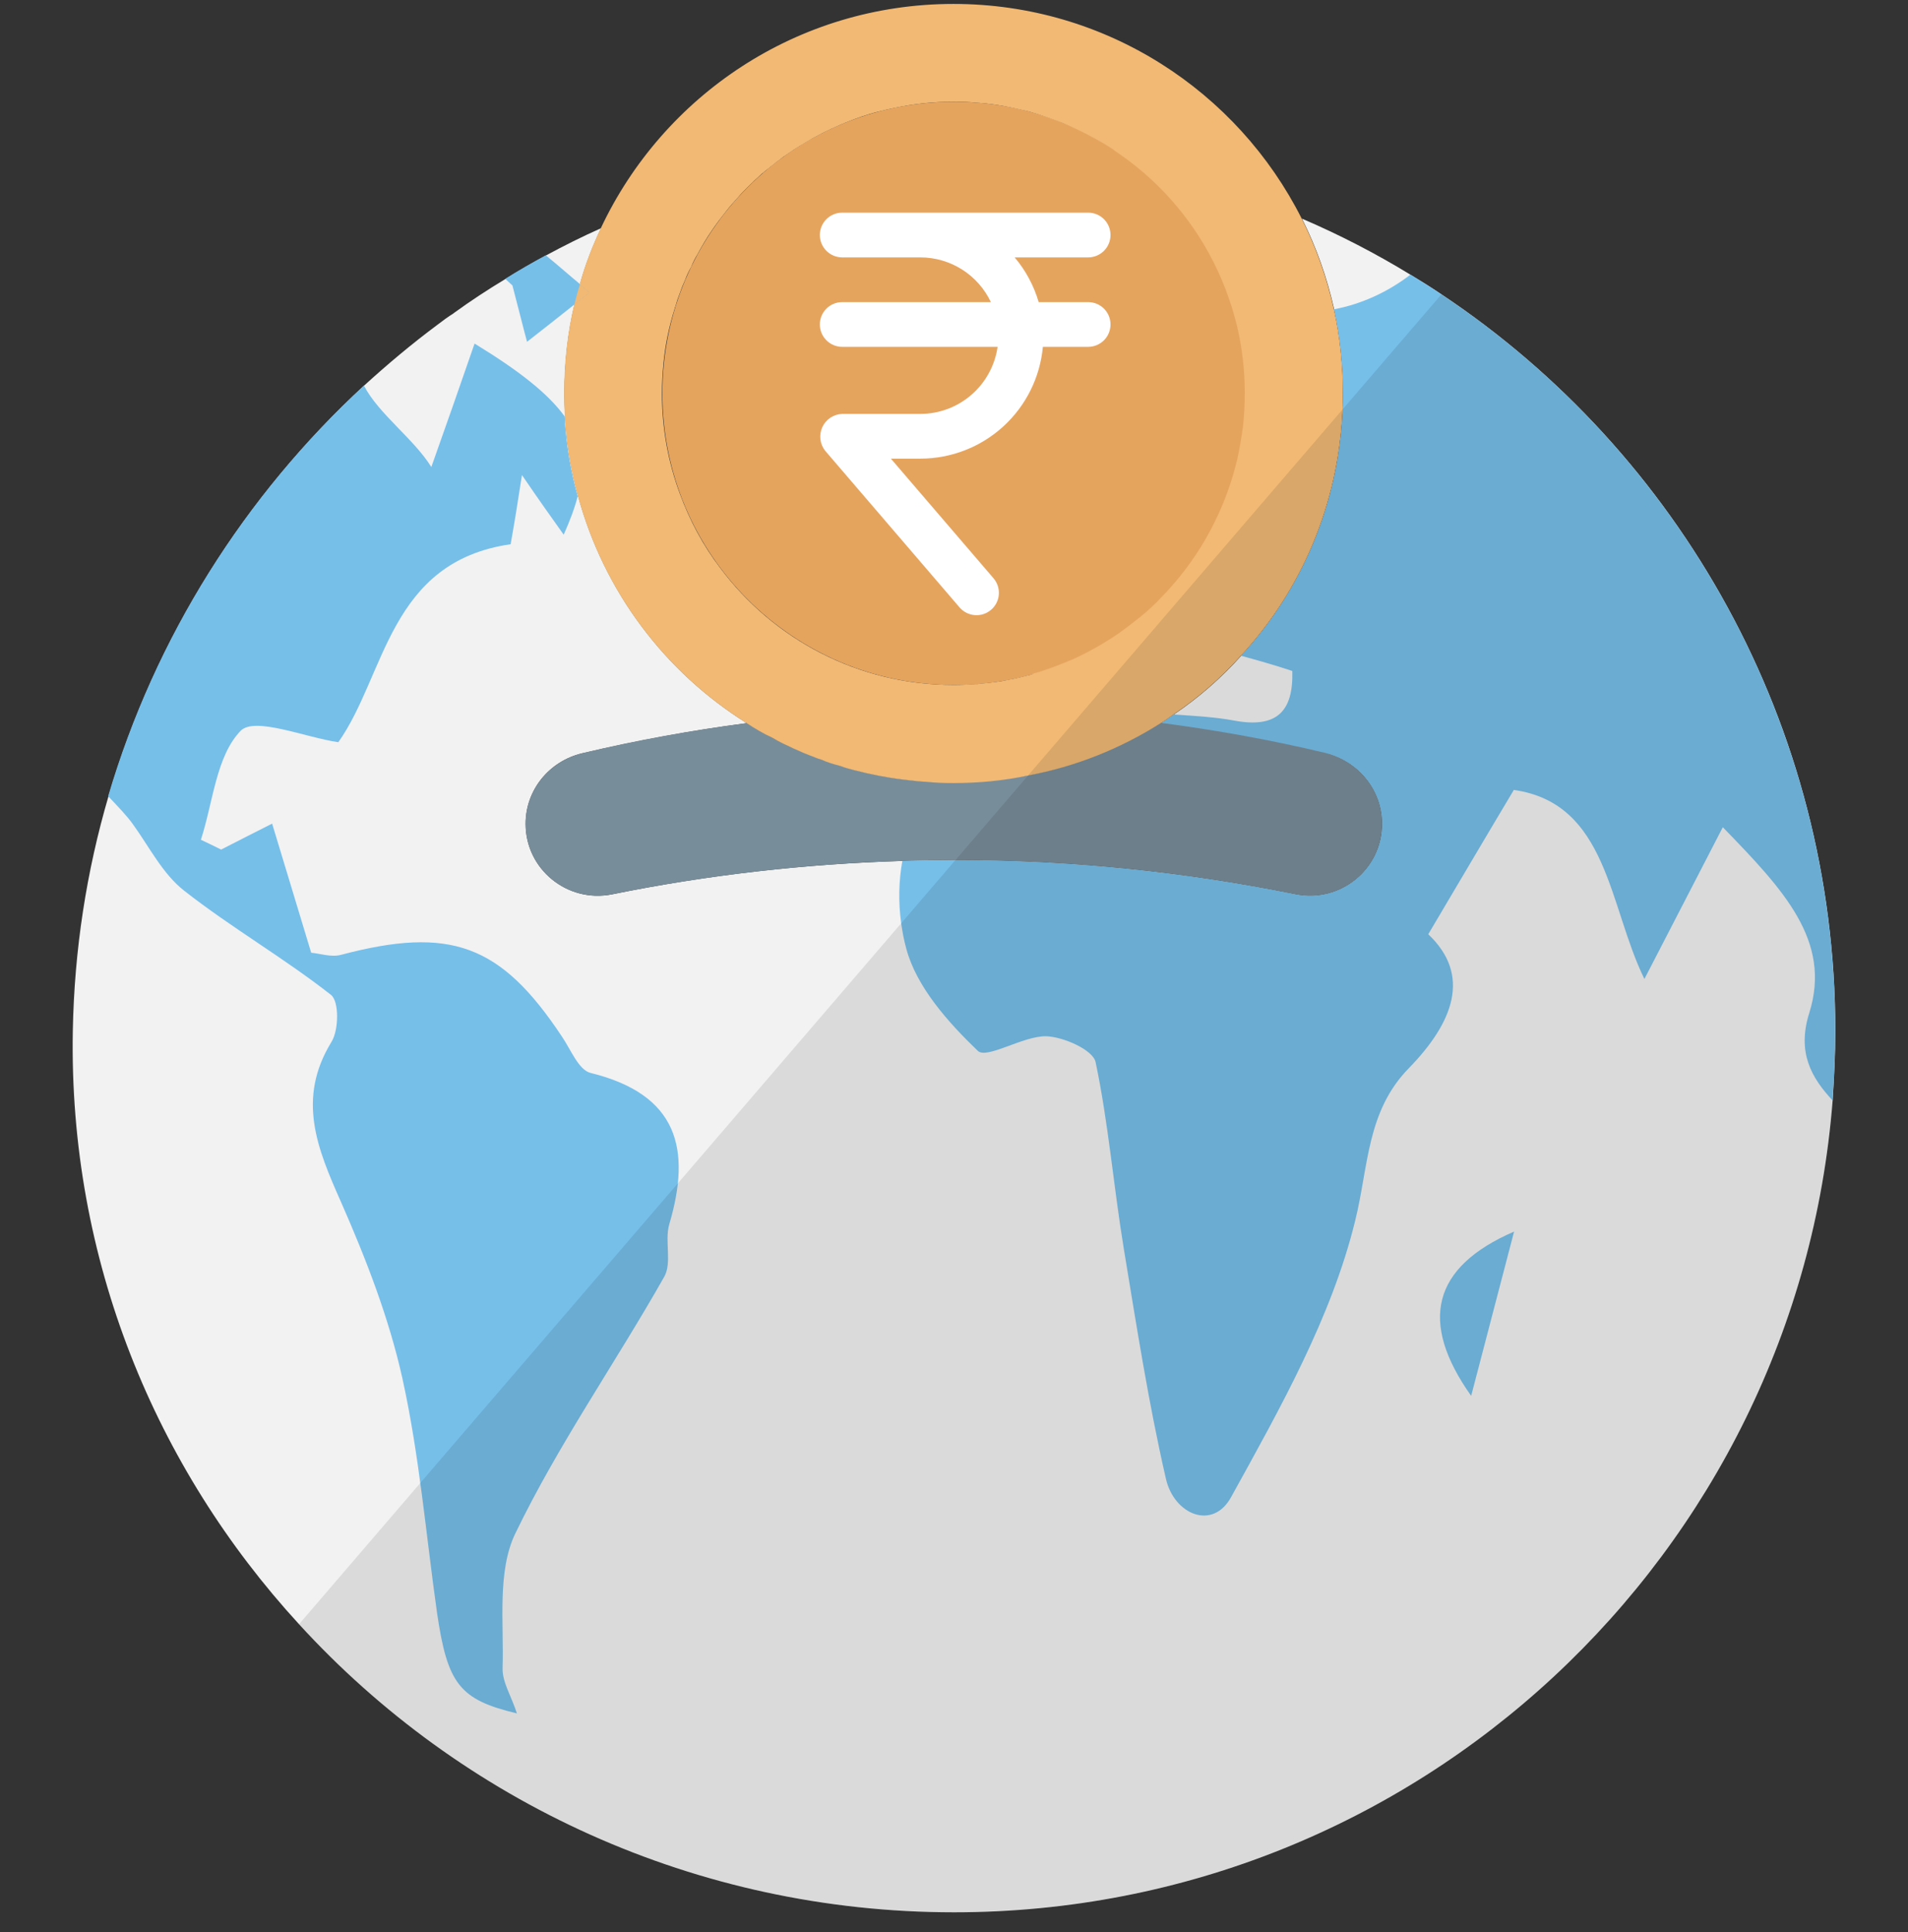 <svg width="80" height="81" viewBox="0 0 80 81" fill="none" xmlns="http://www.w3.org/2000/svg">
<rect x="0" y="0" width="80" height="81" fill="#333333" stroke="none"/>
<g clip-path="url(#clip0_30404_42917)">
<path d="M39.998 28.716C46.75 28.716 52.223 23.243 52.223 16.491C52.223 9.739 46.75 4.266 39.998 4.266C33.247 4.266 27.773 9.739 27.773 16.491C27.773 23.243 33.247 28.716 39.998 28.716Z" fill="#E5A45E"/>
<path d="M76.953 43.216C76.953 44.191 76.903 45.166 76.84 46.129C75.353 65.166 59.428 80.166 40.003 80.166C29.165 80.166 19.328 75.516 12.54 68.091C6.515 61.529 2.878 52.804 3.053 43.216C3.115 39.816 3.628 36.516 4.553 33.366C6.515 26.704 10.278 20.766 15.278 16.154C16.253 15.266 17.265 14.416 18.34 13.616C18.565 13.441 18.79 13.279 19.028 13.129C19.028 13.116 19.028 13.116 19.04 13.116C19.728 12.616 20.453 12.141 21.178 11.704C21.74 11.354 22.303 11.029 22.878 10.716C23.64 10.304 24.415 9.916 25.203 9.566C24.84 10.329 24.54 11.104 24.315 11.929V11.941C24.453 12.041 24.59 12.154 24.715 12.266C24.503 12.429 24.303 12.591 24.09 12.754C23.803 13.954 23.665 15.216 23.665 16.491C23.665 16.816 23.678 17.116 23.69 17.441C23.753 18.604 23.94 19.716 24.24 20.791C25.328 24.804 27.89 28.179 31.315 30.316C29.015 30.616 26.715 31.041 24.415 31.579C23.028 31.904 22.04 33.116 22.04 34.529V34.541C22.04 36.441 23.79 37.866 25.665 37.491C29.715 36.666 33.778 36.216 37.84 36.091C38.578 36.066 39.328 36.054 40.065 36.054C44.828 36.054 49.565 36.529 54.328 37.491C56.203 37.866 57.953 36.441 57.953 34.541V34.529C57.953 33.116 56.953 31.904 55.578 31.579C53.278 31.041 50.978 30.616 48.678 30.316C48.865 30.204 49.04 30.079 49.215 29.954C50.253 29.254 51.215 28.416 52.04 27.491C54.578 24.754 56.14 21.141 56.303 17.154C56.315 16.941 56.315 16.716 56.315 16.491C56.315 15.279 56.19 14.104 55.94 12.966C55.64 11.629 55.19 10.354 54.59 9.166C56.165 9.841 57.69 10.629 59.14 11.516C59.578 11.779 60.015 12.054 60.44 12.341C70.39 18.966 76.953 30.366 76.953 43.216Z" fill="#F2F2F2"/>
<path d="M60.435 12.34C60.01 12.053 59.573 11.778 59.135 11.515C58.198 12.24 57.073 12.753 55.935 12.965C56.185 14.103 56.31 15.278 56.31 16.49C56.31 16.715 56.31 16.94 56.298 17.153C56.135 21.14 54.573 24.753 52.035 27.49C52.76 27.69 53.473 27.89 54.185 28.128C54.235 29.865 53.498 30.54 51.723 30.203C50.973 30.065 50.173 30.015 49.21 29.953C49.035 30.078 48.86 30.203 48.673 30.315C50.973 30.615 53.273 31.04 55.573 31.578C56.948 31.903 57.948 33.115 57.948 34.528V34.54C57.948 36.44 56.198 37.865 54.323 37.49C49.56 36.528 44.823 36.053 40.06 36.053C39.323 36.053 38.573 36.065 37.835 36.09C37.685 36.915 37.66 37.79 37.785 38.703C37.835 39.053 37.898 39.403 37.998 39.765C38.423 41.365 39.748 42.853 40.998 44.053C41.373 44.415 42.885 43.428 43.86 43.44C44.585 43.465 45.81 44.003 45.935 44.515C46.473 47.065 46.685 49.69 47.11 52.29C47.648 55.54 48.148 58.79 48.885 61.99C49.223 63.49 50.848 64.178 51.623 62.753C53.673 59.04 55.835 55.215 56.823 51.165C57.385 48.89 57.298 46.59 59.073 44.778C60.923 42.878 61.71 40.89 59.885 39.165C61.123 37.078 62.173 35.29 63.473 33.115C67.423 33.678 67.448 37.99 68.948 41.04C70.173 38.678 71.198 36.678 72.235 34.678C74.785 37.303 76.81 39.44 75.86 42.465C75.335 44.128 75.96 45.19 76.835 46.128C76.898 45.165 76.948 44.19 76.948 43.215C76.948 30.365 70.385 18.965 60.435 12.34ZM28.06 51.328C27.86 52.028 28.185 52.94 27.848 53.528C25.81 57.128 23.41 60.553 21.61 64.278C20.835 65.878 21.135 68.04 21.073 69.94C21.06 70.528 21.448 71.115 21.673 71.828C19.26 71.253 18.76 70.59 18.323 67.603C17.86 64.328 17.585 61.015 16.873 57.79C16.31 55.253 15.348 52.778 14.298 50.39C13.298 48.14 12.435 46.065 13.898 43.678C14.21 43.178 14.223 41.965 13.873 41.703C11.898 40.153 9.698 38.89 7.723 37.34C6.823 36.64 6.26 35.503 5.573 34.553C5.323 34.203 4.973 33.84 4.535 33.378C6.498 26.715 10.26 20.778 15.26 16.165C15.873 17.353 17.348 18.39 18.085 19.578C18.685 17.89 19.285 16.178 19.898 14.403C21.76 15.54 22.973 16.49 23.673 17.453C23.735 18.615 23.923 19.728 24.223 20.803C24.098 21.29 23.898 21.828 23.635 22.415C23.085 21.64 22.635 21.015 21.885 19.915C21.685 21.215 21.56 21.978 21.41 22.815C16.298 23.553 16.173 28.315 14.185 31.115C12.81 30.915 10.698 30.04 10.098 30.628C9.06 31.69 8.935 33.64 8.423 35.203C8.71 35.34 8.998 35.478 9.273 35.615C9.948 35.265 10.623 34.928 11.41 34.528C11.96 36.328 12.473 38.053 13.048 39.94C13.385 39.965 13.885 40.14 14.298 40.028C18.885 38.815 20.998 39.59 23.56 43.453C23.935 44.003 24.26 44.853 24.76 44.978C28.423 45.878 28.998 48.165 28.06 51.328ZM24.723 12.265C24.51 12.428 24.298 12.59 24.098 12.753C23.423 13.29 22.773 13.803 22.098 14.328C21.948 13.778 21.723 12.865 21.485 11.965C21.385 11.878 21.285 11.778 21.185 11.69C21.735 11.34 22.31 11.015 22.885 10.703C23.435 11.153 23.885 11.553 24.323 11.915V11.928C24.448 12.04 24.585 12.153 24.723 12.265Z" fill="#76BFE9"/>
<path d="M63.484 51.629C62.834 54.117 62.322 56.067 61.684 58.517C59.484 55.417 60.047 53.117 63.484 51.629Z" fill="#76BFE9"/>
<path d="M57.948 34.526C57.948 36.451 56.198 37.864 54.323 37.489C48.823 36.376 43.335 35.914 37.835 36.089C33.773 36.214 29.723 36.676 25.66 37.489C23.785 37.864 22.035 36.439 22.035 34.539V34.526C22.035 33.126 23.023 31.914 24.41 31.576C26.71 31.026 29.01 30.614 31.31 30.314C31.66 30.539 32.023 30.739 32.385 30.926C32.673 31.089 32.973 31.239 33.273 31.364C33.573 31.501 33.873 31.626 34.173 31.739C34.26 31.776 34.36 31.814 34.448 31.839C34.71 31.939 34.973 32.026 35.235 32.101C35.435 32.176 35.635 32.226 35.835 32.276C36.16 32.364 36.498 32.439 36.823 32.501C37.16 32.564 37.498 32.626 37.835 32.664C38.173 32.701 38.51 32.751 38.86 32.764C39.235 32.789 39.598 32.801 39.973 32.801C43.16 32.801 46.135 31.889 48.66 30.301C50.96 30.601 53.273 31.014 55.573 31.564C56.96 31.914 57.948 33.114 57.948 34.526Z" fill="#788D9A"/>
<path d="M24.313 11.942C24.225 12.204 24.15 12.479 24.088 12.754C24.3 12.592 24.5 12.429 24.713 12.267C24.588 12.154 24.45 12.042 24.313 11.942Z" fill="#F1B974"/>
<path d="M55.929 12.965C55.629 11.627 55.179 10.352 54.579 9.165C51.892 3.827 46.367 0.165 39.979 0.165C33.429 0.165 27.804 4.015 25.192 9.565C24.829 10.327 24.529 11.102 24.304 11.927V11.94C24.442 12.04 24.579 12.152 24.704 12.265C24.492 12.427 24.292 12.59 24.079 12.752C23.792 13.952 23.654 15.215 23.654 16.49C23.654 16.815 23.667 17.114 23.679 17.44C23.742 18.602 23.929 19.715 24.229 20.79C25.317 24.802 27.879 28.177 31.304 30.315C31.642 30.54 32.004 30.752 32.379 30.927C32.667 31.102 32.967 31.239 33.267 31.377C33.567 31.515 33.867 31.64 34.167 31.752C34.267 31.79 34.354 31.827 34.454 31.852C34.704 31.965 34.967 32.04 35.242 32.114C35.429 32.19 35.642 32.24 35.829 32.29C36.167 32.377 36.492 32.452 36.817 32.514C37.154 32.577 37.492 32.639 37.842 32.677C38.179 32.715 38.517 32.764 38.867 32.777C39.229 32.815 39.604 32.827 39.979 32.827C41.042 32.827 42.079 32.727 43.092 32.514C45.104 32.139 46.992 31.377 48.667 30.315C48.854 30.202 49.029 30.077 49.204 29.952C50.242 29.252 51.204 28.415 52.029 27.49C54.567 24.752 56.129 21.14 56.292 17.152C56.304 16.94 56.304 16.715 56.304 16.49C56.304 15.277 56.179 14.102 55.929 12.965ZM43.042 28.327C42.704 28.415 42.354 28.489 42.004 28.552C41.692 28.602 41.367 28.64 41.042 28.665C41.017 28.677 40.992 28.677 40.967 28.677H40.892C40.592 28.702 40.292 28.715 39.992 28.715H39.979C35.979 28.715 32.417 26.79 30.192 23.802C29.479 22.865 28.917 21.815 28.504 20.69C28.017 19.377 27.754 17.965 27.754 16.49C27.754 16.077 27.779 15.652 27.817 15.252C27.817 15.24 27.817 15.24 27.817 15.24C27.892 14.452 28.054 13.677 28.292 12.927C28.292 12.902 28.304 12.877 28.317 12.852C28.367 12.665 28.429 12.477 28.504 12.29C28.567 12.102 28.642 11.915 28.729 11.727C28.792 11.552 28.879 11.365 28.979 11.19C29.054 11.002 29.142 10.827 29.242 10.665C29.429 10.315 29.629 9.977 29.854 9.652C30.029 9.39 30.229 9.127 30.429 8.877C30.592 8.665 30.767 8.465 30.942 8.277C31.067 8.127 31.204 7.99 31.342 7.852C31.542 7.652 31.754 7.452 31.979 7.252C31.992 7.252 31.992 7.252 32.004 7.24C32.067 7.177 32.142 7.127 32.217 7.065C32.417 6.902 32.629 6.74 32.842 6.577C33.129 6.377 33.429 6.177 33.729 6.002C34.217 5.702 34.717 5.452 35.242 5.227C35.629 5.065 36.017 4.915 36.429 4.79C36.592 4.74 36.767 4.69 36.942 4.652C37.129 4.602 37.304 4.565 37.492 4.527C38.304 4.352 39.129 4.265 39.979 4.265H39.992C40.354 4.265 40.717 4.277 41.067 4.315C41.417 4.34 41.779 4.39 42.117 4.452C42.429 4.515 42.742 4.577 43.042 4.652C43.092 4.665 43.142 4.677 43.192 4.69C43.642 4.815 44.079 4.977 44.517 5.14C44.792 5.252 45.054 5.377 45.317 5.502C45.454 5.565 45.592 5.64 45.729 5.715C46.042 5.877 46.342 6.052 46.629 6.24C46.667 6.265 46.704 6.29 46.729 6.315C47.054 6.527 47.367 6.765 47.667 7.002C49.304 8.327 50.592 10.077 51.367 12.077C51.567 12.59 51.729 13.115 51.867 13.665C52.079 14.565 52.192 15.515 52.192 16.477C52.192 16.952 52.167 17.415 52.117 17.877C52.054 18.34 51.979 18.79 51.879 19.24C51.567 20.565 51.042 21.815 50.342 22.94C49.992 23.502 49.592 24.04 49.167 24.527C49.017 24.702 48.867 24.864 48.717 25.015C48.429 25.327 48.117 25.614 47.792 25.877C47.779 25.89 47.754 25.902 47.742 25.915C47.717 25.927 47.704 25.952 47.679 25.965C47.504 26.102 47.329 26.239 47.142 26.377C46.979 26.502 46.817 26.615 46.642 26.727C46.179 27.027 45.692 27.302 45.192 27.54C44.867 27.69 44.529 27.827 44.192 27.952C43.917 28.052 43.642 28.152 43.354 28.227C43.267 28.277 43.154 28.302 43.042 28.327Z" fill="#F1B974"/>
<path d="M45.625 12.665H43.55C43.349 11.976 43.006 11.338 42.543 10.79H45.625C45.874 10.79 46.112 10.691 46.288 10.515C46.464 10.339 46.562 10.101 46.562 9.852C46.562 9.603 46.464 9.365 46.288 9.189C46.112 9.013 45.874 8.915 45.625 8.915H35.312C35.064 8.915 34.825 9.013 34.65 9.189C34.474 9.365 34.375 9.603 34.375 9.852C34.375 10.101 34.474 10.339 34.65 10.515C34.825 10.691 35.064 10.79 35.312 10.79H38.594C39.213 10.791 39.818 10.969 40.341 11.3C40.863 11.632 41.281 12.105 41.546 12.665H35.312C35.064 12.665 34.825 12.763 34.65 12.939C34.474 13.115 34.375 13.353 34.375 13.602C34.375 13.851 34.474 14.089 34.65 14.265C34.825 14.441 35.064 14.54 35.312 14.54H41.828C41.716 15.319 41.328 16.031 40.734 16.548C40.141 17.064 39.381 17.35 38.594 17.352H35.312C35.136 17.358 34.964 17.413 34.817 17.511C34.67 17.609 34.553 17.746 34.479 17.907C34.406 18.067 34.378 18.245 34.399 18.421C34.421 18.596 34.491 18.762 34.601 18.9L40.233 25.463C40.395 25.651 40.626 25.768 40.874 25.787C41.121 25.806 41.367 25.725 41.556 25.563C41.744 25.401 41.861 25.171 41.88 24.923C41.898 24.675 41.818 24.43 41.656 24.241L37.353 19.227H38.594C39.879 19.225 41.118 18.744 42.067 17.877C43.017 17.01 43.608 15.82 43.726 14.54H45.625C45.874 14.54 46.112 14.441 46.288 14.265C46.464 14.089 46.562 13.851 46.562 13.602C46.562 13.353 46.464 13.115 46.288 12.939C46.112 12.763 45.874 12.665 45.625 12.665Z" fill="white"/>
<path opacity="0.1" d="M76.952 43.214C76.952 44.189 76.902 45.164 76.839 46.127C75.352 65.164 59.427 80.164 40.002 80.164C29.164 80.164 19.327 75.514 12.539 68.089L17.627 62.164L28.427 49.602L37.789 38.702L40.064 36.052L43.102 32.514L56.302 17.152L60.439 12.339C70.389 18.964 76.952 30.364 76.952 43.214Z" fill="black"/>
</g>
<defs>
<clipPath id="clip0_30404_42917">
<rect width="80" height="80" fill="white" transform="translate(0 0.165)"/>
</clipPath>
</defs>
</svg>
